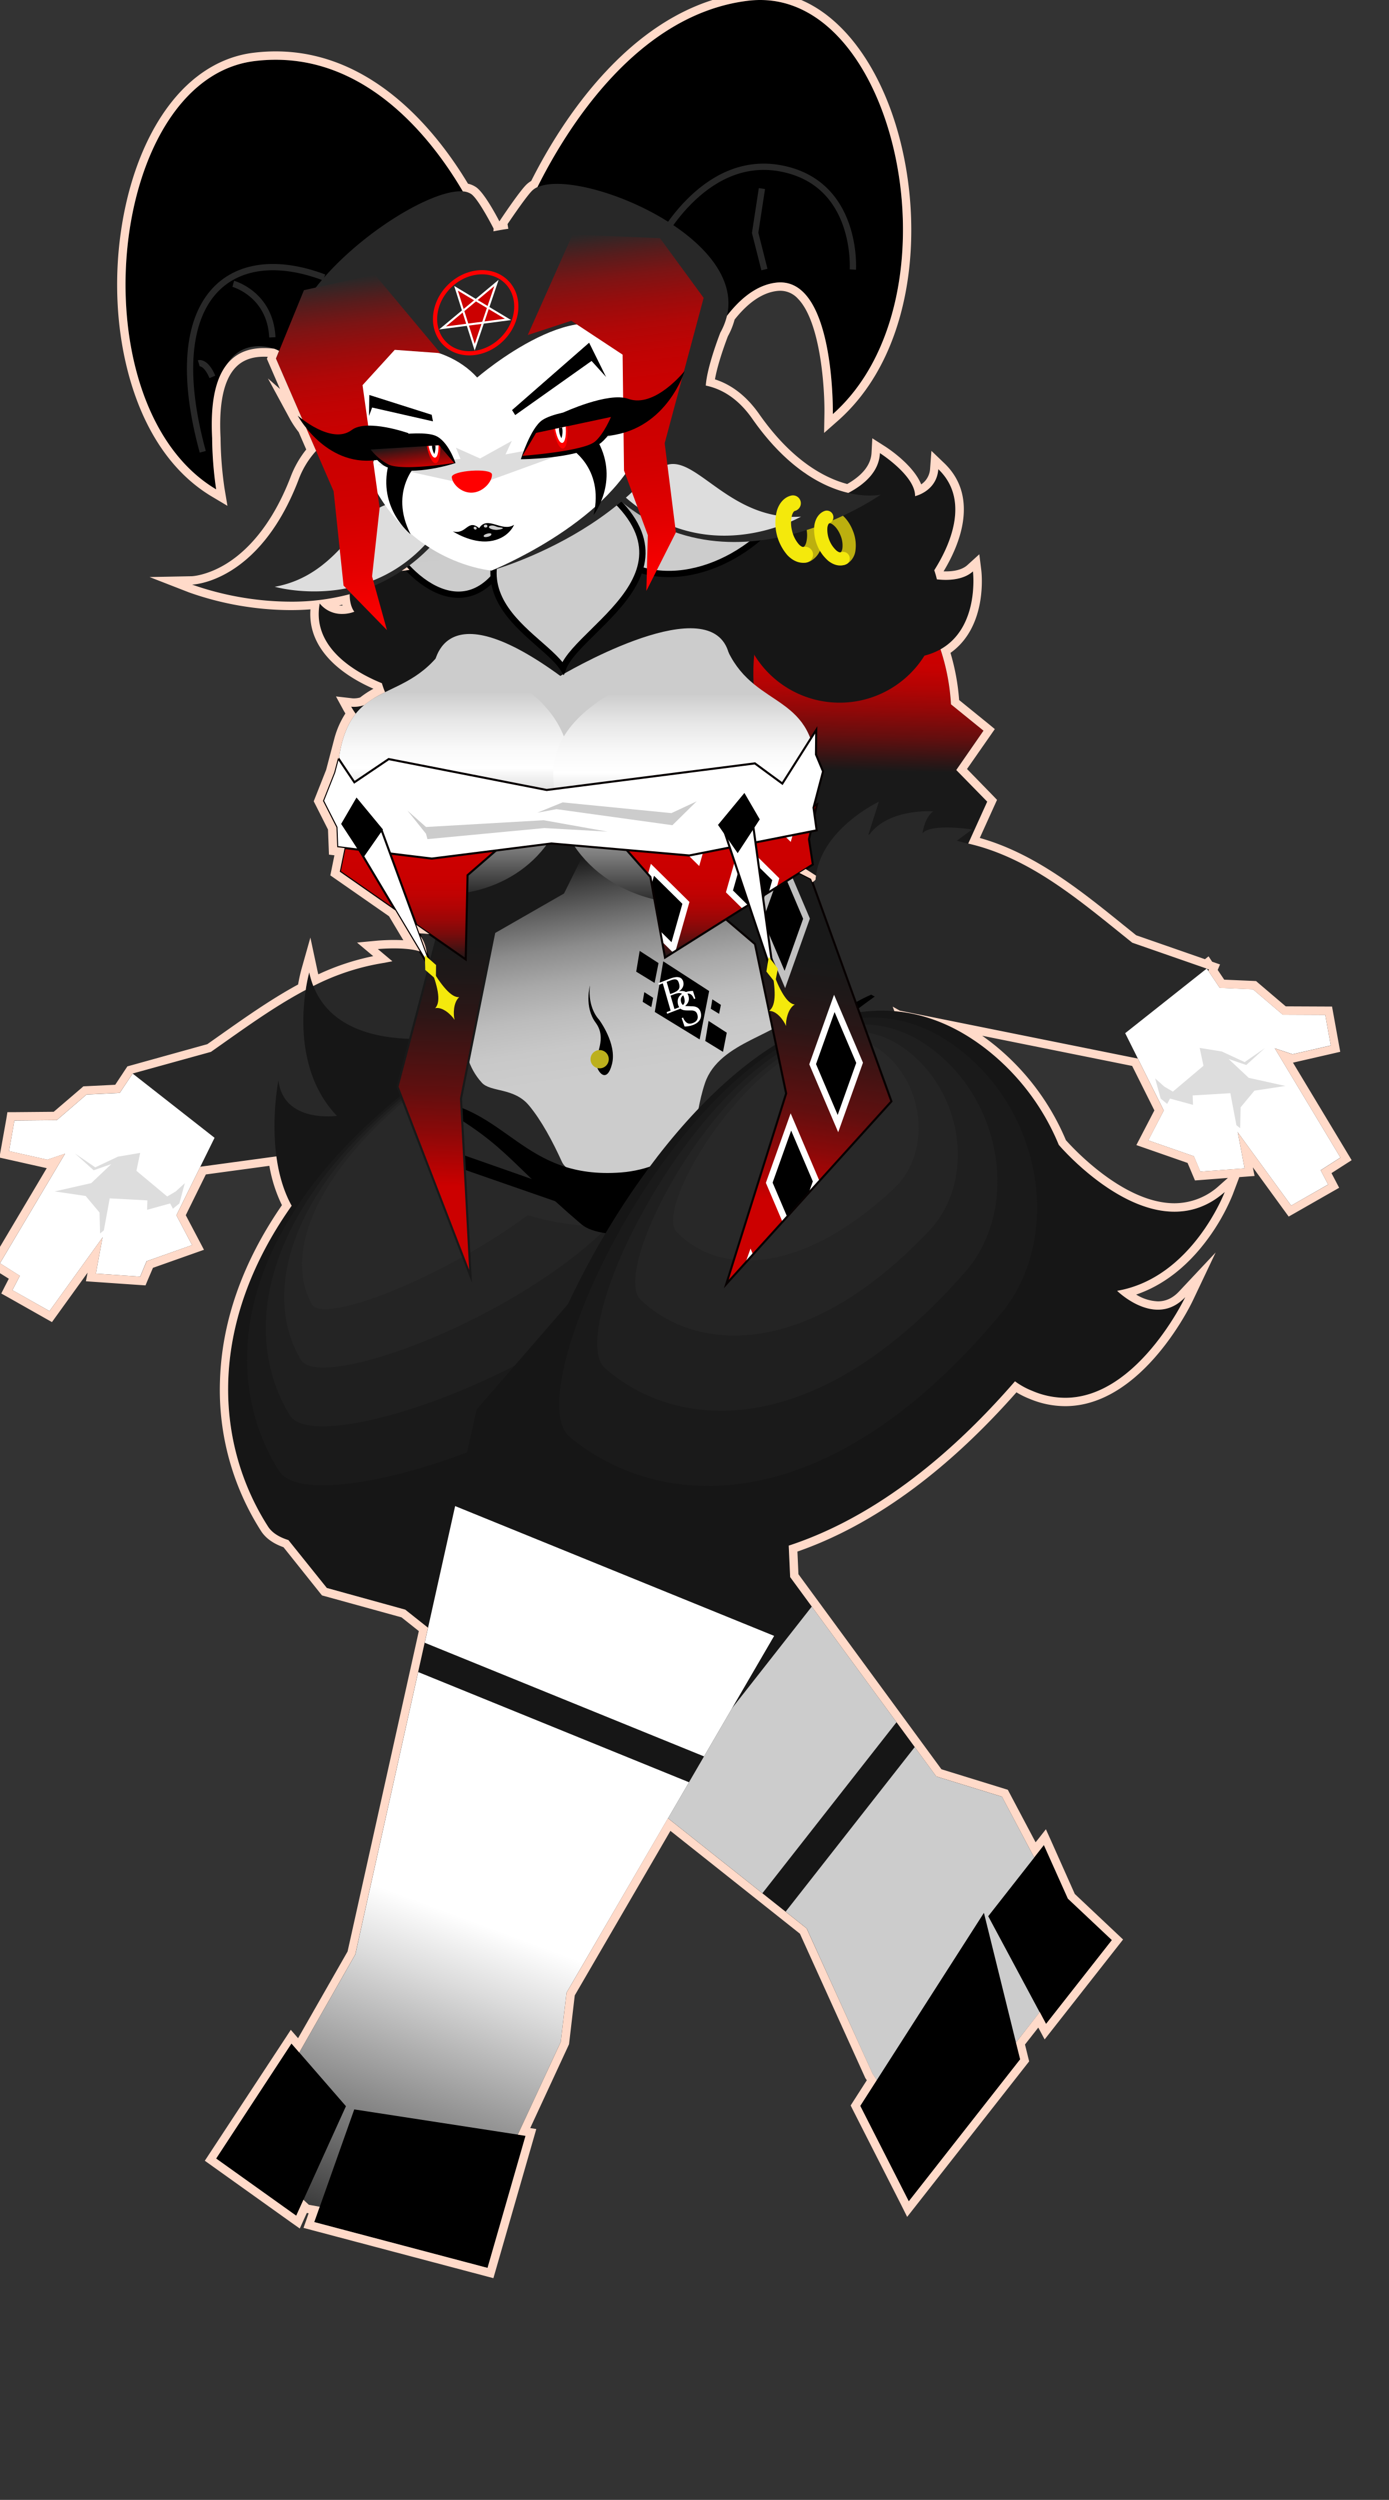 <svg id="Camada_1" data-name="Camada 1" xmlns="http://www.w3.org/2000/svg" xmlns:xlink="http://www.w3.org/1999/xlink" viewBox="0 0 662.99 1193.07"><rect x="0" y="0" width="662.99" height="1193.07" fill="#333333" stroke="none"/><defs><style>.cls-1{fill:#161616;}.cls-2,.cls-25,.cls-28,.cls-3,.cls-31{stroke:#070101;}.cls-2,.cls-20,.cls-23,.cls-24,.cls-25,.cls-28,.cls-3,.cls-31,.cls-33,.cls-34,.cls-35,.cls-37,.cls-39,.cls-40{stroke-miterlimit:10;}.cls-2,.cls-21{fill:url(#Gradiente_sem_nome_60);}.cls-29,.cls-3{fill:url(#Gradiente_sem_nome_6);}.cls-4{fill:url(#Gradiente_sem_nome_13);}.cls-5{fill:url(#Gradiente_sem_nome_13-2);}.cls-6{clip-path:url(#clip-path);}.cls-35,.cls-7{fill:#ccc;}.cls-8{fill:url(#Gradiente_sem_nome_74);}.cls-9{fill:#282828;}.cls-10,.cls-31{fill:#fff;}.cls-11{fill:#ddd;}.cls-12{fill:#1a1a1a;}.cls-13{fill:#1f1f1f;}.cls-14{fill:#242424;}.cls-15{clip-path:url(#clip-path-2);}.cls-16{fill:url(#Gradiente_sem_nome_73);}.cls-17{fill:url(#Gradiente_sem_nome_43);}.cls-18{fill:#bcb01d;}.cls-19{fill:url(#Gradiente_sem_nome_74-2);}.cls-20{stroke:#191919;fill:url(#Gradiente_sem_nome_60-2);}.cls-22{clip-path:url(#clip-path-3);}.cls-23{stroke:#c1c1c1;}.cls-23,.cls-24,.cls-33,.cls-34,.cls-35,.cls-37{stroke-width:3px;}.cls-24,.cls-39{stroke:#fff;}.cls-25,.cls-37,.cls-39,.cls-40{fill:none;}.cls-26{fill:url(#Gradiente_sem_nome_68);}.cls-27{fill:url(#Gradiente_sem_nome_68-2);}.cls-28{fill:url(#Gradiente_sem_nome_6-2);}.cls-30{clip-path:url(#clip-path-4);}.cls-32{fill:#f4e90c;}.cls-33,.cls-34,.cls-35{stroke:#000;}.cls-33{fill:url(#Gradiente_sem_nome_21);}.cls-34{fill:url(#Gradiente_sem_nome_28);}.cls-36{fill:#bcaf0f;}.cls-37{stroke:#282828;}.cls-38{fill:#c00;}.cls-40{stroke:red;stroke-width:2px;}.cls-41{fill:url(#Gradiente_sem_nome_47);}.cls-42{fill:url(#Gradiente_sem_nome_47-2);}.cls-43{clip-path:url(#clip-path-5);}.cls-44{fill:red;}.cls-45{clip-path:url(#clip-path-6);}.cls-46{fill:#ffdac9;}</style><linearGradient id="Gradiente_sem_nome_60" x1="379.5" y1="613.34" x2="379.5" y2="375.47" gradientTransform="translate(63.37 -50.18) rotate(8.57)" gradientUnits="userSpaceOnUse"><stop offset="0.18" stop-color="#c00"/><stop offset="0.21" stop-color="#ba0202"/><stop offset="0.29" stop-color="#8a0909"/><stop offset="0.37" stop-color="#610f0f"/><stop offset="0.46" stop-color="#421313"/><stop offset="0.53" stop-color="#2b1616"/><stop offset="0.61" stop-color="#1e1818"/><stop offset="0.67" stop-color="#191919"/></linearGradient><linearGradient id="Gradiente_sem_nome_6" x1="339.03" y1="383.91" x2="339.03" y2="457.01" gradientUnits="userSpaceOnUse"><stop offset="0.35" stop-color="#c00"/><stop offset="0.48" stop-color="#c90000"/><stop offset="0.58" stop-color="#c00202"/><stop offset="0.67" stop-color="#af0404"/><stop offset="0.75" stop-color="#990707"/><stop offset="0.83" stop-color="#7c0b0b"/><stop offset="0.9" stop-color="#581010"/><stop offset="0.97" stop-color="#2e1616"/><stop offset="1" stop-color="#191919"/></linearGradient><linearGradient id="Gradiente_sem_nome_13" x1="247.43" y1="240.44" x2="247.43" y2="229.18" gradientTransform="translate(-77.24 14.74) rotate(-6.97)" gradientUnits="userSpaceOnUse"><stop offset="0" stop-color="#c00"/><stop offset="0.75" stop-color="#471313"/><stop offset="1" stop-color="#191919"/></linearGradient><linearGradient id="Gradiente_sem_nome_13-2" x1="14477.78" y1="241.18" x2="14477.78" y2="227.6" gradientTransform="matrix(-0.99, 0.12, 0.12, 0.99, 14612.93, -1780.75)" xlink:href="#Gradiente_sem_nome_13"/><clipPath id="clip-path"><polygon class="cls-1" points="135.55 732.34 155.96 757.85 193.46 768.19 385.05 920.33 416.51 989.79 442.73 1028.6 518.03 932.61 478.29 857.49 446.91 847.8 299.5 646.75 214.08 631.98 135.55 732.34"/></clipPath><linearGradient id="Gradiente_sem_nome_74" x1="244.72" y1="275.95" x2="244.72" y2="428.25" gradientTransform="translate(-113.4 135.56) rotate(-23.58)" gradientUnits="userSpaceOnUse"><stop offset="0.3" stop-color="#c00"/><stop offset="0.34" stop-color="#c50101"/><stop offset="0.4" stop-color="#b10404"/><stop offset="0.47" stop-color="#910808"/><stop offset="0.55" stop-color="#650e0e"/><stop offset="0.63" stop-color="#2c1616"/><stop offset="0.66" stop-color="#191919"/></linearGradient><clipPath id="clip-path-2"><polygon class="cls-1" points="372.27 645.18 377.8 766.49 270.42 950.97 267.65 974.5 225.2 1066.16 147.45 1052.22 117.38 1024.18 169.61 932.73 227.5 672.69 280.15 611.94 372.27 645.18"/></clipPath><linearGradient id="Gradiente_sem_nome_73" x1="173.69" y1="1078.41" x2="264.45" y2="833.81" gradientTransform="translate(-343.58 153.12) rotate(-22.14)" gradientUnits="userSpaceOnUse"><stop offset="0" stop-color="#282828"/><stop offset="0.26" stop-color="#848484"/><stop offset="0.53" stop-color="#dcdcdc"/><stop offset="0.65" stop-color="#fff"/></linearGradient><linearGradient id="Gradiente_sem_nome_43" x1="316.74" y1="557.59" x2="316.74" y2="382.05" gradientTransform="translate(-83.93 56.09) rotate(-8.72)" gradientUnits="userSpaceOnUse"><stop offset="0.28" stop-color="#ccc"/><stop offset="0.37" stop-color="#c8c8c8"/><stop offset="0.46" stop-color="#bcbcbc"/><stop offset="0.55" stop-color="#a8a8a8"/><stop offset="0.64" stop-color="#8c8c8c"/><stop offset="0.72" stop-color="#686868"/><stop offset="0.81" stop-color="#3d3d3d"/><stop offset="0.88" stop-color="#161616"/></linearGradient><linearGradient id="Gradiente_sem_nome_74-2" x1="445.25" y1="287.35" x2="445.25" y2="439.64" gradientTransform="translate(-21.11 -30.15) rotate(1.33)" xlink:href="#Gradiente_sem_nome_74"/><linearGradient id="Gradiente_sem_nome_60-2" x1="238.35" y1="609.76" x2="238.35" y2="374.09" gradientTransform="matrix(1, 0.03, -0.03, 1, 12.93, -7.79)" xlink:href="#Gradiente_sem_nome_60"/><clipPath id="clip-path-3"><polygon class="cls-2" points="361.05 385.18 323.23 368.72 316.17 386.55 320.73 416.77 360.37 450.55 375.24 521.84 346.66 612.81 425.49 525.62 387.17 419.44 357.66 404.44 361.05 385.18"/></clipPath><linearGradient id="Gradiente_sem_nome_68" x1="216.29" y1="426.96" x2="216.29" y2="310.84" gradientUnits="userSpaceOnUse"><stop offset="0" stop-color="#282828"/><stop offset="0.21" stop-color="#848484"/><stop offset="0.42" stop-color="#dcdcdc"/><stop offset="0.52" stop-color="#fff"/><stop offset="0.6" stop-color="#f9f9f9"/><stop offset="0.71" stop-color="#e8e8e8"/><stop offset="0.83" stop-color="#cdcdcd"/><stop offset="0.83" stop-color="#ccc"/></linearGradient><linearGradient id="Gradiente_sem_nome_68-2" x1="326.91" y1="431.17" x2="326.91" y2="311.13" xlink:href="#Gradiente_sem_nome_68"/><linearGradient id="Gradiente_sem_nome_6-2" x1="202.54" y1="384.16" x2="202.54" y2="457.88" xlink:href="#Gradiente_sem_nome_6"/><clipPath id="clip-path-4"><polygon class="cls-3" points="310.45 418.53 288.09 393.19 359 398.77 389.96 383.91 386.14 400.51 387.98 412.57 317.42 457 310.45 418.53"/></clipPath><linearGradient id="Gradiente_sem_nome_21" x1="326.87" y1="241.22" x2="326.87" y2="193.77" gradientTransform="translate(-60.18 35.89) rotate(-5.96)" gradientUnits="userSpaceOnUse"><stop offset="0" stop-color="#ddd"/><stop offset="0.68" stop-color="#585858"/><stop offset="1" stop-color="#191919"/></linearGradient><linearGradient id="Gradiente_sem_nome_28" x1="318.88" y1="283.07" x2="318.88" y2="191.97" gradientTransform="translate(-60.18 35.89) rotate(-5.96)" gradientUnits="userSpaceOnUse"><stop offset="0.26" stop-color="#ccc"/><stop offset="0.33" stop-color="#c9c9c9"/><stop offset="0.38" stop-color="silver"/><stop offset="0.43" stop-color="#afafaf"/><stop offset="0.48" stop-color="#999"/><stop offset="0.52" stop-color="#7c7c7c"/><stop offset="0.56" stop-color="#585858"/><stop offset="0.6" stop-color="#2e2e2e"/><stop offset="0.61" stop-color="#191919"/></linearGradient><linearGradient id="Gradiente_sem_nome_47" x1="227.56" y1="315.62" x2="227.56" y2="146.47" gradientTransform="translate(-77.24 14.74) rotate(-6.97)" gradientUnits="userSpaceOnUse"><stop offset="0.01" stop-color="red"/><stop offset="0.18" stop-color="#e30000"/><stop offset="0.34" stop-color="#d20000"/><stop offset="0.45" stop-color="#c00"/><stop offset="0.57" stop-color="#c90101"/><stop offset="0.65" stop-color="#c00303"/><stop offset="0.73" stop-color="#b00707"/><stop offset="0.8" stop-color="#990c0c"/><stop offset="0.87" stop-color="#7c1414"/><stop offset="0.93" stop-color="#581c1c"/><stop offset="0.99" stop-color="#2e2727"/><stop offset="1" stop-color="#282828"/></linearGradient><linearGradient id="Gradiente_sem_nome_47-2" x1="351.84" y1="312.07" x2="351.84" y2="139" xlink:href="#Gradiente_sem_nome_47"/><clipPath id="clip-path-5"><path class="cls-4" d="M216.8,220.92l-7.19-8.4-32.7,2a26.86,26.86,0,0,0,8.48,7.13C192,224.94,216.8,220.92,216.8,220.92Z"/></clipPath><clipPath id="clip-path-6"><path class="cls-5" d="M249.4,217.54l6.47-10.94L291.63,199s-3.4,8.17-7.66,11.76C278.36,215.44,249.4,217.54,249.4,217.54Z"/></clipPath></defs><polygon class="cls-1" points="135.55 732.34 155.96 757.85 193.46 768.19 385.05 920.33 416.51 989.79 442.73 1028.6 518.03 932.61 478.29 857.49 446.91 847.8 299.5 646.75 214.08 631.98 135.55 732.34"/><g class="cls-6"><rect class="cls-7" x="283.73" y="811.34" width="169.62" height="65.89" transform="translate(-523.2 613.13) rotate(-51.89)"/><polygon class="cls-7" points="457.93 806.61 353.24 940.07 486.01 1193.07 662.99 967.48 457.93 806.61"/></g><polygon points="433.77 1050.59 486.92 982.84 469.64 912.9 410.61 1005.06 433.77 1050.59"/><polygon points="499.29 966.01 471.7 914.51 498.27 880.63 509.73 906.2 530.7 925.97 499.29 966.01"/><path class="cls-8" d="M208,377.65C190.09,342.11,194,304,216.79,292.59s63.38,2,77,54L311.5,356l-9.19,20.91,17.38,12-6.55,27.76-31.67,4.66-32.92,18.83-24.29-9.71-.06-25.9-14.43,1Z"/><path class="cls-1" d="M211.67,267.43c-6.8,2.48-30.42,11.34-40.87-1.95,0,0-7.52,18.71-1.68,26.47,0,0-9.71,4.16-16.52-4-3.64,19.4,13.84,31.69,29.68,38.08.26.88.55,1.75.86,2.62.21.56.43,1.1.65,1.65-3.51,3.17-9.71,7.65-16.18,6.91,0,0,16,29.45,42.22,19.24a47.75,47.75,0,1,0,1.84-89Z"/><path class="cls-9" d="M183.58,459.46c1.27-.26,2.51-.49,3.74-.72l-6.94-5.83s19.65-1.86,23.52,3.31c0,0-.45-7.44-4.43-10.76,0,0,21.09-.29,29.63,12.93l.53.16-4-16s27.62,15.1,27.81,39c.55,1.46,7.46,4.47,7.46,4.47L266.33,514l-57,27.33L79.5,559,63.32,512.36,100.69,502C126.94,483.57,152.44,464,183.58,459.46Z"/><polygon class="cls-10" points="63.32 512.36 37.58 551.1 51.73 585.39 82.86 582.68 102.41 543.01 63.32 512.36"/><polygon class="cls-10" points="60.03 521.45 41.31 522.38 27.14 534.58 6.89 534.78 4.33 549.37 22.59 553.47 31.07 550.58 0 602.89 9.47 608.89 5.93 615.73 23.62 625.7 54.47 582.91 60.03 521.45"/><polygon class="cls-11" points="35.76 550.47 45.47 557.11 56.32 552 66.91 550.21 65.12 558.77 79.81 571.02 83.89 568.6 88.23 564.64 85.64 574.3 73.55 584.3 53.12 584.42 47.76 588.64 47.51 578.68 40.87 570.77 26.06 568.6 43.55 564.64 53.12 555.57 44.7 558.51 35.76 550.47"/><polygon class="cls-10" points="52.38 571.91 45.77 607.8 66.88 609.27 69.95 601.9 91.67 594.22 81.21 574.34 70.21 577.38 70.36 572.89 52.38 571.91"/><path class="cls-1" d="M225.51,492.92c-.16.15-68.26,16.28-77.9-28.87,0,0-11.93,42.16,13.2,68.49,0,0-25.51,3.68-27.92-16.95,0,0-13.53,68.46,32.1,79.44,0,0,38.92,12.29,60.1-40.64C239.51,518.37,225.51,492.92,225.51,492.92Z"/><path class="cls-1" d="M127.92,728.5c25.53,39.87,320.45-65,238.7-192.66-35.07-54.76-98.06-66.15-141.89-38.07C96.87,579.65,92.54,673.26,127.92,728.5Z"/><path class="cls-12" d="M133.17,702c21.52,34,283.36-64,214.46-172.92C318.08,482.36,263,474,223.74,499.37,109.37,573.48,103.36,654.88,133.17,702Z"/><path class="cls-13" d="M138.42,675.51c17.5,28.17,246.27-63,190.23-153.18-24-38.69-71.3-44.11-105.89-21.37C121.87,567.31,114.18,636.49,138.42,675.51Z"/><path class="cls-14" d="M143.67,649c13.49,22.32,209.18-62,166-133.44-18.52-30.65-57.93-33.1-87.9-13C134.37,561.14,125,618.1,143.67,649Z"/><path class="cls-9" d="M148.92,622.53c9.47,16.47,172.09-61,141.77-113.7-13-22.62-44.55-22.09-69.9-4.67C146.86,555,135.81,599.71,148.92,622.53Z"/><path class="cls-1" d="M284.45,426.17c63.13-8.55,195.56-216.37-6.91-179.52C102,278.6,221.33,434.72,284.45,426.17Z"/><polygon class="cls-1" points="372.27 645.18 377.8 766.49 270.42 950.97 267.65 974.5 225.2 1066.16 147.45 1052.22 117.38 1024.18 169.61 932.73 227.5 672.69 280.15 611.94 372.27 645.18"/><g class="cls-15"><rect class="cls-10" x="169.83" y="743.89" width="205.51" height="65.89" transform="translate(312.82 -45.45) rotate(22.14)"/><rect class="cls-16" x="134.76" y="817.05" width="169.62" height="275.41" transform="translate(375.95 -12.36) rotate(22.14)"/></g><polygon points="165.12 1005.18 141.42 1057.43 103.21 1030.15 139.15 975.28 165.12 1005.18"/><polygon points="150.04 1060.47 232.7 1082.36 250.83 1019.3 169.09 1006.71 150.04 1060.47"/><path class="cls-9" d="M236.12,418.12s-13.75-38-6.29-48.16c15.09-20.56,77.51-30.67,98.06-15.58,9.31,6.83,7,45.66,7,45.66,80.51,19.53,170.19,155.9-.68,182.1C171.56,607.08,191.82,488.78,236.12,418.12Z"/><path class="cls-17" d="M236.56,382.35l7.69,38.79s-40.31,67.23-14.24,95.6c4.23,4.6,15.33,2.21,22.52,10.88,5.91,7.12,11.27,17.13,15.62,26.72,6.85,15.09,61.94,6,63.21-9.49.77-9.3,2.27-19.41,5.13-27.92,6.83-20.39,37.39-23,44.09-35.44,16.07-29.83-63.15-73.3-63.15-73.3l-6-39.06C303.76,348.8,233.73,362.69,236.56,382.35Z"/><path d="M281.59,470.3s-2.86,10.22,2.73,17.77-.34,15.26.24,19.52,5.14,9.8,7.57.16-6.21-21.15-6.21-21.15S280.36,481.19,281.59,470.3Z"/><circle class="cls-18" cx="286.22" cy="505.5" r="4.36"/><path d="M203.2,524.65c39,3.47,46.23,38.53,93.33,34.9,49.37-3.81,78.1-71.92,125.94-87.39-54.16,36.95-75.68,75.12-91,104.86-6.23,12.1-43.59,16.12-53.94,7.28C240.72,552.88,242.32,546,203.2,524.65Z"/><polygon points="212.2 548.09 270.89 568.69 331.7 559.37 431.3 514.12 432.59 516.75 430.25 520.65 332.77 566.37 271.96 575.7 215.69 556.14 211.5 552.22 212.2 548.09"/><polygon points="333.95 496.07 312.54 482.96 316.58 458.79 338.49 472.97 333.95 496.07"/><path class="cls-10" d="M324.1,473.13a6.18,6.18,0,0,1,1.75-.15,3.29,3.29,0,0,1,1.32.36,2.63,2.63,0,0,1,.91.81,4,4,0,0,1,.55,1.19,4.65,4.65,0,0,1,.17,1.63,3.78,3.78,0,0,1-.52,1.66,5.84,5.84,0,0,1-1.42,1.57,9.42,9.42,0,0,1-2.51,1.35l-5.92,2.28-.24-.8,1.9-.73-3.73-13-1.9.73-.23-.8,5.69-2.2a10.38,10.38,0,0,1,2.51-.67,4.42,4.42,0,0,1,1.82.1,2.47,2.47,0,0,1,1.2.75,3.21,3.21,0,0,1,.66,1.24,4,4,0,0,1,.15,1.19,3.49,3.49,0,0,1-.25,1.21,4.42,4.42,0,0,1-.7,1.18,6.59,6.59,0,0,1-1.22,1.09Zm-4.22,1.26L321,474a11.13,11.13,0,0,0,1.85-.88,3.53,3.53,0,0,0,1.09-1,2.26,2.26,0,0,0,.38-1.22,4.76,4.76,0,0,0-.23-1.57,4.35,4.35,0,0,0-.47-1.14,1.57,1.57,0,0,0-.74-.66,2.26,2.26,0,0,0-1.14-.12,6.84,6.84,0,0,0-1.71.48l-1.82.7Zm2.06,7.19,2-.78a7.72,7.72,0,0,0,1.63-.81,2.84,2.84,0,0,0,.93-1,2.61,2.61,0,0,0,.31-1.23,6.21,6.21,0,0,0-.26-1.61,5,5,0,0,0-.58-1.35,1.76,1.76,0,0,0-.89-.73,2.89,2.89,0,0,0-1.41-.09,11,11,0,0,0-2.1.61l-1.49.58Z"/><path class="cls-10" d="M325.38,485.88l.66-.26a6.3,6.3,0,0,0,1,1.75,3.39,3.39,0,0,0,1.12.93,2.52,2.52,0,0,0,1.24.23,5,5,0,0,0,2.61-1,3.18,3.18,0,0,0,.76-.95,2.67,2.67,0,0,0,.27-1.11,4.1,4.1,0,0,0-.17-1.23,2.94,2.94,0,0,0-.62-1.2,2.2,2.2,0,0,0-.93-.6,4,4,0,0,0-1.24-.21c-.46,0-1,0-1.51,0s-1.07,0-1.58-.06a4.22,4.22,0,0,1-1.4-.32,3,3,0,0,1-1.14-.82,3.88,3.88,0,0,1-.78-1.55,5.23,5.23,0,0,1-.2-1.82,4.07,4.07,0,0,1,.46-1.65,4.66,4.66,0,0,1,1.15-1.39,6.47,6.47,0,0,1,1.84-1,8.85,8.85,0,0,1,.91-.31c.32-.09.64-.16,1-.22s.64-.1,1-.13.62-.05.92-.05l1.16,3.62-.66.25a5.7,5.7,0,0,0-.89-1.63,2.88,2.88,0,0,0-1-.79,2.2,2.2,0,0,0-1.1-.17,4,4,0,0,0-1.1.26,4.07,4.07,0,0,0-1.19.67,2.69,2.69,0,0,0-.73.87,2.49,2.49,0,0,0-.29,1.05,3.6,3.6,0,0,0,.15,1.19,2.56,2.56,0,0,0,.6,1.14,2.35,2.35,0,0,0,.94.59,4.75,4.75,0,0,0,1.27.21c.47,0,1,0,1.55.05s1,0,1.54.07a4.48,4.48,0,0,1,1.42.34,3.35,3.35,0,0,1,1.19.85,4.12,4.12,0,0,1,.82,1.61,4.94,4.94,0,0,1,.18,1.92,3.94,3.94,0,0,1-.56,1.68,4.86,4.86,0,0,1-1.26,1.4,7.7,7.7,0,0,1-1.91,1.05c-.32.12-.66.23-1,.33a10.28,10.28,0,0,1-1.07.24,10,10,0,0,1-1.06.15,6.84,6.84,0,0,1-1,.05Z"/><polygon points="312.45 469.1 303.67 463.73 305.33 453.81 314.32 459.63 312.45 469.1"/><polygon points="345.1 502 336.62 496.81 338.22 487.24 346.89 492.85 345.1 502"/><polygon points="343.24 483.85 339.26 481.42 340.01 476.93 344.08 479.56 343.24 483.85"/><polygon points="310.87 480.65 306.76 478.13 307.54 473.49 311.75 476.21 310.87 480.65"/><path class="cls-1" d="M504.81,545.69c0,.21,45.15,53.72,79.77,23.18,0,0-15.51,41-51.37,47.17,0,0,18.31,18.14,32.52,3,0,0-29.88,63.05-73.09,44.72,0,0-38.58-13.3-24.09-68.44C478.41,557.8,504.81,545.69,504.81,545.69Z"/><path class="cls-1" d="M254.89,718.36C218,688.68,354.05,406.78,472.15,501.81c45.65,36.74,55.2,104.61,22.56,145.17C399.52,765.26,306,759.48,254.89,718.36Z"/><path class="cls-12" d="M271.88,685.71c-31-25.84,89.35-265.54,188.69-182.8,38.39,32,45.56,90,17.14,124.11C394.85,726.51,314.86,721.51,271.88,685.71Z"/><path class="cls-13" d="M288.88,653.07C263.71,631.07,368.41,433.57,449,504c31.14,27.22,35.92,75.38,11.73,103C390.17,687.76,323.74,683.54,288.88,653.07Z"/><path class="cls-14" d="M305.87,620.42C286.57,602.26,375.59,447,437.4,505.11c23.89,22.47,26.29,60.76,6.33,82C385.5,649,332.62,645.58,305.87,620.42Z"/><path class="cls-9" d="M322.87,587.78c-13.45-14.32,59.91-127.42,103-81.58,16.64,17.72,16.65,46.15.91,60.94C380.82,610.25,341.49,607.61,322.87,587.78Z"/><path class="cls-19" d="M363.65,350.09c-10.71-38.31.48-74.93,25-81.78s61.82,14.11,65.25,67.8l15.53,12.59-13,18.77,14.77,15.1-11.76,26-32-1.5-35.93,12.15-22-14.18,4.91-25.43-14.35-1.78Z"/><path class="cls-1" d="M387.91,241.62c7-2,31.32-8.51,32.08-25.4,0,0,17,10.83,16.79,20.54,0,0,10.31-2.28,11.09-12.87,14.26,13.64,7.22,33.81-1.93,48.24.29.86.57,1.74.82,2.63.16.57.29,1.14.43,1.71,4.7.54,12.36.57,17.18-3.8,0,0,4.14,33.27-23.1,40.23a47.75,47.75,0,1,1-53.36-71.28Z"/><path class="cls-9" d="M460.39,402.2c-1.26-.33-2.48-.65-3.69-.95l7.29-5.38s-19.49-3.1-23.67,1.81c0,0,.91-7.4,5.1-10.46,0,0-21-1.63-30.39,11l-.54.13,5-15.74S391,396,389.29,419.74c-.64,1.42-7.72,4-7.72,4l-7.24,27.69,55.14,30.9,128.45,25.86L577,462.65,540.4,449.9C515.38,429.87,491.17,408.67,460.39,402.2Z"/><polygon class="cls-10" points="576 462.23 601.94 500.83 587.97 535.2 556.83 532.66 537.07 493.08 576 462.23"/><polygon class="cls-10" points="579.34 471.3 598.06 472.14 612.3 484.26 632.55 484.36 635.19 498.93 616.94 503.12 608.45 500.28 639.79 552.43 630.36 558.48 633.93 565.3 616.3 575.36 585.22 532.73 579.34 471.3"/><polygon class="cls-11" points="603.76 500.19 594.09 506.88 583.21 501.83 572.61 500.1 574.44 508.64 559.82 520.98 555.73 518.57 551.36 514.64 554 524.29 566.15 534.22 586.57 534.24 591.96 538.43 592.16 528.47 598.76 520.52 613.55 518.27 596.04 514.4 586.42 505.39 594.86 508.28 603.76 500.19"/><polygon class="cls-10" points="587.26 521.72 594.05 557.58 572.95 559.15 569.84 551.81 548.08 544.24 558.44 524.3 569.45 527.29 569.28 522.8 587.26 521.72"/><polygon class="cls-20" points="280.71 402.12 283.7 375.25 252.27 380.71 253.87 401.64 216.68 416.63 189.72 518.63 224.61 609.13 220.04 524.34 235.93 444.93 268.83 426.06 280.71 402.12"/><polygon class="cls-21" points="361.05 385.18 323.23 368.72 316.17 386.55 320.73 416.77 360.37 450.55 375.24 521.84 346.66 612.81 425.49 525.62 387.17 419.44 357.66 404.44 361.05 385.18"/><g class="cls-22"><polygon class="cls-23" points="341.49 439.74 329.42 411.39 319.08 440.42 331.15 468.76 341.49 439.74"/><polygon points="317.93 384.51 305.86 356.17 295.52 385.19 307.6 413.53 317.93 384.51"/><polygon class="cls-23" points="384.96 438.43 372.89 410.08 362.55 439.1 374.63 467.45 384.96 438.43"/><polygon points="361.4 383.19 349.33 354.85 338.99 383.87 351.07 412.22 361.4 383.19"/><polygon class="cls-24" points="429.24 437.09 417.17 408.74 406.83 437.76 418.9 466.11 429.24 437.09"/><polygon class="cls-24" points="405.69 381.86 393.61 353.51 383.27 382.54 395.35 410.88 405.69 381.86"/><polygon class="cls-24" points="346.11 565.1 334.04 536.75 323.7 565.77 335.77 594.12 346.11 565.1"/><polygon class="cls-24" points="322.55 509.87 310.48 481.52 300.14 510.55 312.21 538.89 322.55 509.87"/><polygon class="cls-24" points="389.58 563.78 377.51 535.44 367.17 564.46 379.24 592.8 389.58 563.78"/><polygon class="cls-24" points="366.02 508.56 353.95 480.21 343.61 509.23 355.68 537.58 366.02 508.56"/><polygon class="cls-24" points="433.86 562.45 421.79 534.1 411.45 563.12 423.52 591.47 433.86 562.45"/><polygon class="cls-24" points="410.3 507.22 398.23 478.87 387.89 507.89 399.96 536.24 410.3 507.22"/><polygon class="cls-24" points="350.52 684.89 338.45 656.54 328.11 685.56 340.18 713.91 350.52 684.89"/><polygon class="cls-24" points="326.96 629.66 314.89 601.31 304.55 630.33 316.62 658.68 326.96 629.66"/><polygon class="cls-24" points="393.99 683.57 381.92 655.23 371.58 684.25 383.65 712.59 393.99 683.57"/><polygon class="cls-24" points="370.43 628.34 358.36 600 348.02 629.02 360.09 657.36 370.43 628.34"/><polygon class="cls-24" points="438.27 682.24 426.2 653.89 415.86 682.91 427.93 711.26 438.27 682.24"/><polygon class="cls-24" points="414.71 627 402.64 598.66 392.3 627.68 404.37 656.03 414.71 627"/></g><polygon class="cls-25" points="361.05 385.18 323.23 368.72 316.17 386.55 320.73 416.77 360.37 450.55 375.24 521.84 346.66 612.81 425.49 525.62 387.17 419.44 357.66 404.44 361.05 385.18"/><path class="cls-7" d="M206.74,320.77s.45-42.14,60.71,1.81c0,0,67.74-40.55,79.52-13.36s-48.26,59.34-75,57.64S206.74,320.77,206.74,320.77Z"/><path class="cls-26" d="M210.75,310.84s61.23,12.64,61.23,56C272,443,160.6,446.16,160.6,380,160.6,320.15,189.44,339.41,210.75,310.84Z"/><path class="cls-27" d="M347.61,311.13S264.1,325.57,264.1,369c0,79.77,125.61,85.36,125.61,2.08C389.71,330.39,361.13,339,347.61,311.13Z"/><polygon class="cls-28" points="179.34 393.81 246.13 397.73 223.18 417.67 222.29 457.88 162.19 415.95 164.97 402.27 158.96 384.16 179.34 393.81"/><polygon class="cls-29" points="310.45 418.53 288.09 393.19 359 398.77 389.96 383.91 386.14 400.51 387.98 412.57 317.42 457 310.45 418.53"/><g class="cls-30"><polygon class="cls-24" points="327.4 430.9 311.42 415.11 305.29 436.72 321.27 452.51 327.4 430.9"/><polygon class="cls-24" points="296.22 400.14 280.24 384.36 274.11 405.97 290.09 421.76 296.22 400.14"/><polygon class="cls-24" points="370.29 419.6 354.31 403.81 348.18 425.42 364.16 441.21 370.29 419.6"/><polygon class="cls-24" points="339.12 388.85 323.13 373.06 317 394.67 332.99 410.46 339.12 388.85"/><polygon class="cls-24" points="413.99 408.09 398 392.3 391.87 413.91 407.86 429.7 413.99 408.09"/><polygon class="cls-24" points="382.81 377.33 366.82 361.55 360.69 383.16 376.68 398.95 382.81 377.33"/></g><polygon class="cls-25" points="310.45 418.53 288.09 393.19 359 398.77 389.96 383.91 386.14 400.51 387.98 412.57 317.42 457 310.45 418.53"/><polygon class="cls-31" points="161.34 361.69 169.15 373.34 185.54 362.27 260.93 377.02 360.31 364.32 373.42 373.96 389.61 348.34 389.48 360.07 392.86 368.16 388.31 385.46 389.81 396.28 329 408.28 263.2 402.55 206.11 409.76 160.96 404.27 160.59 394.83 154.16 382.17 159.52 368.62 161.34 361.69"/><polygon class="cls-31" points="169.56 402.38 207.96 466.64 182.27 396.55 169.56 402.38"/><polygon points="170.17 380.61 162.83 393.22 173.39 409.35 182.78 395.86 170.17 380.61"/><path class="cls-32" d="M205.41,461.49c3.13,8.45,5.5,16.29,2.3,19.67,3.48-.81,7.7,3.12,9.28,5.57-.69-2.51-.66-8.35,2.19-10.84C215.41,476.21,210.65,470.35,205.41,461.49Z"/><polygon class="cls-32" points="208.05 467.3 202.98 462.91 202.79 455.83 208.13 460.55 208.05 467.3"/><polygon class="cls-31" points="359.48 393.88 369.65 468.05 345.92 397.27 359.48 393.88"/><polygon points="355.32 378.43 362.65 391.04 352.1 407.17 342.71 393.68 355.32 378.43"/><path class="cls-32" d="M368.46,462.7c1.52,8.89,2.4,17-1.37,19.76,3.58-.15,7,4.49,8.1,7.19-.22-2.59.89-8.33,4.15-10.25C375.57,479,372,472.38,368.46,462.7Z"/><polygon class="cls-32" points="369.98 468.9 365.81 463.66 366.93 456.66 371.3 462.29 369.98 468.9"/><polygon class="cls-7" points="204.02 400.47 259.85 395.19 289.98 396.89 259.51 391.45 203.34 394.68 194.49 386.85 203.34 397.92 204.02 400.47"/><polygon class="cls-7" points="332.53 382.43 320.95 393.83 265.63 386.17 256.44 387.87 268.53 382.94 320.46 388.06 332.53 382.43"/><path class="cls-33" d="M240.1,236.16c-10.11,4.32-21.23-9.54-21.23-9.54,19.46,1.1,36.71-20.23,36.71-20.23,8.34-13.6,82.52-21.17,81,0s20.72,14.78,20.72,14.78c-15.52,14.09-32.77,9-32.77,9C294.46,244.34,266.1,247.71,240.1,236.16Z"/><path class="cls-34" d="M236.75,223.07c-5.8,14.05-38.82,32.86-57,21.88,4.54,21.07,34.56,54.93,56.3,30.19,6.52,17.37,39.24,15.19,67.27-4,29.26,11,68.16-11.86,79.53-43.67,0,0-68.89,23.51-59.82-14.36C330.13,183.66,252.68,184.44,236.75,223.07Z"/><path class="cls-35" d="M268.75,318.94c-11.44-17.94-71-39.05,4.18-96C347.25,267.92,276.6,298.07,268.75,318.94Z"/><path class="cls-36" d="M404.65,268.87a6,6,0,0,1-1.1.56,3.15,3.15,0,0,1-2.31-5.87c.24-.09.69-.7.87-2a12.23,12.23,0,0,0-.91-6c-1.69-4.29-4.58-6.16-5.4-5.84a3.15,3.15,0,1,1-2.31-5.87c4.87-1.92,10.71,2.12,13.58,9.39a18.5,18.5,0,0,1,1.28,9.21A8.71,8.71,0,0,1,404.65,268.87Z"/><path class="cls-36" d="M386.59,267.92a8.15,8.15,0,0,1-1.39.48,3.76,3.76,0,0,1-1.74-7.32c.3-.07.93-.71,1.36-2.17a14.63,14.63,0,0,0-.06-7.23c-1.27-5.35-4.36-8-5.38-7.8a3.76,3.76,0,1,1-1.74-7.32c6.08-1.44,12.29,4.31,14.44,13.38A22.09,22.09,0,0,1,392,261,10.42,10.42,0,0,1,386.59,267.92Z"/><path class="cls-9" d="M306.65,190.75s30.87-21.69,52.48,9.19c30.23,43.2,61.24,36.14,61.24,36.14s-82.14,58-138.73-11.84Z"/><path class="cls-11" d="M293.24,232.27a188.15,188.15,0,0,1,25-10.35c14.2-4.73,30.5,26.88,64.1,24.64C382.32,246.56,334.12,274.55,293.24,232.27Z"/><path class="cls-32" d="M385.87,268.17a4.8,4.8,0,0,1-.67.23c-3.19.75-6.63-.52-9.42-3.51a23.61,23.61,0,0,1-5-21c1.15-3.93,3.65-6.61,6.84-7.37a3.76,3.76,0,1,1,1.74,7.32c-.3.07-.94.71-1.36,2.17a14.58,14.58,0,0,0,.05,7.22,14.73,14.73,0,0,0,3.2,6.48c1,1.11,1.88,1.4,2.19,1.33a3.76,3.76,0,0,1,2.41,7.09Z"/><path class="cls-32" d="M404.08,269.16a2.65,2.65,0,0,1-.53.27c-2.56,1-5.56.36-8.23-1.79a19.75,19.75,0,0,1-6.63-16.81c.49-3.39,2.24-5.92,4.8-6.93a3.15,3.15,0,1,1,2.31,5.87c-.24.1-.69.7-.87,2a13.6,13.6,0,0,0,4.33,11c1,.8,1.73.94,2,.84a3.15,3.15,0,0,1,2.84,5.6Z"/><path class="cls-9" d="M191.14,207.61S156,194,142.42,229.17C123.48,278.37,91.68,279,91.68,279s93.71,36.54,131.8-44.9Z"/><path class="cls-11" d="M214.15,244.68a188.72,188.72,0,0,0-26.74-4c-14.92-1.17-23.12,33.43-56.28,39.36C131.13,280,184.66,295.55,214.15,244.68Z"/><path d="M329.13,186.28s14.55-48.12,41.24-51.38c28.29-3.46,27.16,62.72,27.16,62.72C460.4,141.72,427.78-8.29,357,.36,285.27,9.13,249,106.14,249,106.14S214.92,200.24,329.13,186.28Z"/><path class="cls-37" d="M313.46,117.4s21.45-43.91,58.9-37.1,34.72,48.34,34.72,48.34"/><polyline class="cls-37" points="364.87 128.64 360.44 111.11 363.68 90"/><path class="cls-9" d="M242.29,107s8.28-12.38,11.57-15.8c14.9-15.48,114.47,23.58,90,67.61,0,0-7.72,19.57-6.95,27.86S250.68,165.56,242.29,107Z"/><path d="M157.73,207.23S147.64,162.12,121,165.39c-28.3,3.45-17.75,68.2-17.75,68.2C36,193.6,50.84,37.78,121.58,29.14c71.77-8.77,108.13,79.36,108.13,79.36S271.93,193.27,157.73,207.23Z"/><path class="cls-37" d="M96.78,215.62c-20.46-74.68,13.79-99.92,57.93-83.21"/><path class="cls-37" d="M111.34,135.45S129,140.3,130,161"/><path class="cls-37" d="M94.87,173.36s3.32-1,6.51,6.51"/><path class="cls-9" d="M234.61,272.3s83.2-23,95.77-86.56c24-121.2-202.8-90.46-161.63,22C187.94,260.21,234.61,272.3,234.61,272.3Z"/><path class="cls-9" d="M235.64,109.1s-7-13.85-10.61-16.44c-16.13-11.69-110.76,54-82.54,91.58,0,0,19.6,17.79,19.59,26.18S232.67,169.09,235.64,109.1Z"/><path class="cls-10" d="M227.76,180.18S280,135,300.47,164.07c11,15.69,4.57,50.85,4.57,50.85C289,250.57,234.61,272.3,234.61,272.3s-39.8-3.2-58.6-45l3-9.35s-9.27-26.46-6.84-36.66C177.24,160.18,211.68,162.28,227.76,180.18Z"/><polygon class="cls-38" points="227.15 142.86 217.66 137.57 220.7 148.25 211.24 156.51 222.94 155.3 226.58 165.7 230.77 154.27 242.48 152.44 233.38 146.59 236.97 135.05 227.15 142.86"/><polygon class="cls-39" points="226.58 165.7 217.66 137.57 242.48 152.44 211.24 156.51 236.97 135.05 226.58 165.7"/><ellipse class="cls-40" cx="227.05" cy="149.27" rx="20.82" ry="17.8" transform="translate(-39.47 202.17) rotate(-44.55)"/><polygon class="cls-41" points="210.22 168.55 188.42 166.96 173.05 183.82 181.21 242.39 177.6 275.08 184.69 300.7 163.99 279.49 159.24 234.43 131.73 171.15 145.08 138.48 178.86 131 210.22 168.55"/><polygon class="cls-42" points="251.91 159.88 272.68 153.08 297.18 169.26 297.85 224.56 309.22 255.42 308.52 281.99 322.61 254.09 317.26 211.54 335.86 142.16 315.03 113.67 273.28 111.93 251.91 159.88"/><polygon class="cls-11" points="180.27 221.74 219.81 219.03 217.63 213.67 229.14 218.81 244.31 210.41 241.3 216.87 295.89 206.69 226.4 231.92 180.27 221.74"/><path d="M291.14,207.88c27.43-3.35,35.67-30.86,35.67-30.86s-14.2,17.91-26.9,13.33c-9.56-3.44-31,6.51-31,6.51S274.41,209.93,291.14,207.88Z"/><path d="M179.17,219.63c-24,2.93-37.08-21.29-37.08-21.29s16.07,14.2,25.78,6.89c7.31-5.51,27.1,1.51,27.1,1.51S193.8,217.84,179.17,219.63Z"/><path d="M271.6,213.49s17,9.44,11.73,32.31c0,0,12.33-15.94,2.24-34.83Z"/><path d="M199.56,220.77S185.28,234,196,255c0,0-15.81-12.51-10.56-33.27Z"/><path d="M217.42,221s-3.49-10.78-9.84-13.16c-8.25-3.1-34.45,2-34.45,2s5.84,11.25,12.15,13.34C198.13,227.5,217.42,221,217.42,221Z"/><path d="M248.61,219.16s4.6-14.83,10.21-18.65c8.71-5.93,40.05-7.11,40.05-7.11s-7.19,15-12.81,18.52C274.61,219.14,248.61,219.16,248.61,219.16Z"/><path class="cls-4" d="M216.8,220.92l-7.19-8.4-32.7,2a26.86,26.86,0,0,0,8.48,7.13C192,224.94,216.8,220.92,216.8,220.92Z"/><g class="cls-43"><ellipse class="cls-44" cx="206.61" cy="210.03" rx="3.32" ry="11.12" transform="translate(-23.95 26.62) rotate(-6.97)"/><ellipse class="cls-10" cx="206.61" cy="210.03" rx="2.53" ry="8.46" transform="translate(-23.95 26.62) rotate(-6.97)"/><path d="M207.83,212.8a10,10,0,0,1-.52,3.89,9.44,9.44,0,0,1-.6-7.64A10,10,0,0,1,207.83,212.8Z"/></g><path class="cls-5" d="M249.4,217.54l6.47-10.94L291.63,199s-3.4,8.17-7.66,11.76C278.36,215.44,249.4,217.54,249.4,217.54Z"/><g class="cls-45"><ellipse class="cls-44" cx="267.35" cy="203.05" rx="3.32" ry="11.12" transform="translate(-22.66 33.93) rotate(-6.97)"/><ellipse class="cls-10" cx="267.31" cy="202.74" rx="2.6" ry="8.71" transform="translate(-22.62 33.93) rotate(-6.97)"/><path d="M268.48,205.27a9.86,9.86,0,0,1-.51,3.88,9.34,9.34,0,0,1-.6-7.64A9.85,9.85,0,0,1,268.48,205.27Z"/></g><path class="cls-44" d="M215.65,227.74c.23,3.23,4.6,7.73,9.9,7.37s9.49-5.46,9.27-8.69S215.43,224.52,215.65,227.74Z"/><path d="M216.16,253.6c6.58,1.71,7-6.17,12.56-1.54,3.92-6.29,10.89,2.18,16.66-1.61,0,0-2.6,6.74-11.78,7.86C224.91,259.37,216.16,253.6,216.16,253.6Z"/><ellipse class="cls-7" cx="231.8" cy="251.07" rx="0.86" ry="0.71"/><path class="cls-7" d="M233.36,251.55c-.08-.57,1.46-1.19,3.18-.4s3.16.45,3.45.88-2.27.94-3.5.85S233.45,252.3,233.36,251.55Z"/><ellipse class="cls-7" cx="226.79" cy="252.04" rx="0.63" ry="0.77" transform="translate(-108.93 299.43) rotate(-56.05)"/><path class="cls-7" d="M230.94,256.08c-.52-.89,1.8-1.54,2.65-1.57s1.31.3.69,1S231.26,256.63,230.94,256.08Z"/><polyline points="289.3 179.93 282.36 172.26 245.91 198.1 244.41 195.71 281.2 163.56"/><polygon points="176.13 198.53 177.61 194.49 206.66 201.09 206.06 197.96 176.28 188.5 176.13 198.53"/><path class="cls-46" d="M362.86,0c66.66,0,95.79,143.28,34.67,197.62,0,0,1.08-62.85-25.06-62.85a16.9,16.9,0,0,0-2.1.13c-9.31,1.14-17.14,7.73-23.39,15.84a31,31,0,0,1-3.15,8s-6.34,16.08-6.95,25.27c7.48,1.55,15.34,6,22.25,15.91,16.86,24.1,34,32.56,45.8,35.32,7.58-4,14.66-10.06,15.06-19,0,0,17,10.83,16.79,20.54,0,0,10.31-2.28,11.09-12.87,14.26,13.64,7.22,33.81-1.93,48.24.29.86.57,1.74.82,2.63.16.57.29,1.14.43,1.71a37.75,37.75,0,0,0,4.22.25c4.31,0,9.41-.83,13-4.05,0,0,3.29,26.59-15.49,37.2a101.33,101.33,0,0,1,5,26.24l15.53,12.59-13,18.77,14.77,15.1-9.06,20c30,6.89,53.73,27.66,78.29,47.31L576,462.27l0,0,.06.07,1,.35-.29.69,5.44,8.09,15.87.71,14.24,12.12,20.25.1,2.64,14.57-18.25,4.19-8.49-2.84,31.34,52.15-9.43,6.05,3.57,6.82L616.3,575.36l-25.51-35,3.26,17.2L573,559.15l-3.11-7.34-21.76-7.57L555.49,530l-12.37-24.79L429.47,482.31l-3.38-1.9c.28.72.55,1.45.81,2.17,15.11,1.24,30.32,7.22,45.25,19.23a112.22,112.22,0,0,1,33.22,44.56c4,4.67,29.15,31.91,55.22,31.91,8.11,0,16.31-2.64,24-9.41,0,0-15.51,41-51.37,47.17,0,0,9.11,9,19.47,9,4.33,0,8.87-1.57,13.05-6,0,0-22.77,48.06-57.31,48.06a40.08,40.08,0,0,1-15.78-3.34,35.7,35.7,0,0,1-8.18-4.53c-37.29,43-74.11,67.33-108,78.42l.68,15,69.74,95.12,31.38,9.68,15.36,29,4.62-5.9,11.46,25.57,21,19.77-31.41,40-3-5.65L484.93,974.8l2,8-53.15,67.75-23.16-45.53,7.89-12.32-2-3L385,920.33l-66.19-52.57L270.42,951l-2.77,23.53-20.49,44.24,3.67.56-18.13,63L150,1060.47l2.6-7.32-5.19-.93-2.58-2.41-3.45,7.62-38.21-27.28,35.94-54.87,3.72,4.28,26.74-46.83,34.71-155.91-10.87-8.63L156,757.85,137.66,735c-4.53-1.41-7.87-3.55-9.74-6.48C103.46,690.31,98,633.77,139.21,575.44c-4-7.21-6.21-15.49-7.29-23.56l-36.31,4.94L84.19,580l7.48,14.22L70,601.9l-3.07,7.37L45.76,607.8l3.18-17.22L23.62,625.7l-17.69-10,3.54-6.84-9.47-6,31.07-52.31-8.48,2.89-18.26-4.1,2.56-14.59,20.25-.2,14.18-12.2,15.86-.79,6.14-9.23L100.69,502c14.93-10.46,29.61-21.31,45.23-29.56a73.71,73.71,0,0,1,1.69-8.36,40.52,40.52,0,0,0,1.94,6.5,112.43,112.43,0,0,1,34-11.09c1.27-.26,2.51-.49,3.74-.72l-6.94-5.83s3.43-.32,7.71-.32c4.1,0,9,.3,12.35,1.46l-11.7-19.58L162.18,416l2.3-11.25-3.52-.43-.37-9.44-6.43-12.66,5.36-13.55,1.82-6.93.36.54c1.46-10.27,4.32-16.92,8.08-21.62a39.53,39.53,0,0,1-2.17-3.4,13.86,13.86,0,0,0,1.43.08,15,15,0,0,0,4.8-.83,49,49,0,0,1,9.84-6.07l.11-.09c-.22-.55-.44-1.09-.65-1.65-.31-.87-.6-1.74-.86-2.62C166.44,319.64,149,307.35,152.6,288A13.51,13.51,0,0,0,163.32,293a16.15,16.15,0,0,0,5.8-1.06c-1.62-2.15-2.21-5.15-2.22-8.36a107.49,107.49,0,0,1-28.15,3.57A143.75,143.75,0,0,1,91.68,279s31.8-.62,50.74-49.82a42,42,0,0,1,8.46-14l-4.82-11.09a43.74,43.74,0,0,1-4-5.77s.84.73,2.24,1.78l-12.6-29,1.49-3.66a22.6,22.6,0,0,0-2.26-1,38.89,38.89,0,0,0-4.94-.33c-17.83,0-26.28,14-24.74,43a180,180,0,0,0,1.92,24.44C36,193.6,50.84,37.78,121.58,29.14a81.33,81.33,0,0,1,10-.62c45.7,0,75.57,39.32,89.34,62.82A8.09,8.09,0,0,1,225,92.66c3.57,2.59,10.61,16.44,10.61,16.44,0,.43-.06.86-.08,1.3,2.35-.47,4.73-.88,7.1-1.21-.13-.74-.26-1.49-.37-2.24,0,0,8.28-12.38,11.57-15.8a8.91,8.91,0,0,1,2.69-1.85C270.59,61.12,304.19,6.82,357,.36A48.1,48.1,0,0,1,362.86,0M191.7,272.45c1.27-.11,2.54-.27,3.78-.47-.42-.43-.83-.86-1.24-1.3-.84.61-1.69,1.2-2.54,1.77M387.74,421a3.87,3.87,0,0,0,1.55-1.26c0-.62.12-1.23.2-1.83l-4.93-3.18-3,1.87,5.58,2.84.57,1.56M205.05,445.85l-6.32-4.41,1.47,4a47.6,47.6,0,0,1,4.85.38m-1.25,9.44c-.22-1.8-1-5.83-3.15-8.59l3.15,8.59M362.87-4h0a51.59,51.59,0,0,0-6.3.39C332.52-.67,309.9,12,289.32,34,272.7,51.71,260.77,72,253.55,86.37a12.34,12.34,0,0,0-2.57,2c-3.44,3.58-11.14,15.06-12,16.36l-.61.91c-2.39-4.55-7.45-13.66-11-16.22a10.9,10.9,0,0,0-4-1.75c-14.6-24.34-45.19-63.15-91.82-63.15a85.84,85.84,0,0,0-10.45.65C105.79,27,91.91,35.57,81,49.85c-9.81,12.79-17.19,30-21.34,49.68-5.48,26.05-4.94,53.91,1.54,78.43,7.22,27.38,21.06,47.81,40,59.07l7.36,4.38L107.15,233a175.94,175.94,0,0,1-1.87-23.83v-.18c-.88-16.37,1.53-27.67,7.15-33.6,3.28-3.46,7.73-5.15,13.59-5.15.57,0,1.16,0,1.76.05l-.39.95.67,1.55,5.59,12.87-5.75-5.05,10.67,19.68a47.45,47.45,0,0,0,4,5.94l3.6,8.29a48.13,48.13,0,0,0-7.52,13.26c-7.32,19-17.82,33.24-30.34,41.09C99,274.69,91.65,275,91.58,275l-20.19.4,18.84,7.33a146.68,146.68,0,0,0,48.52,8.44q4.8,0,9.44-.36c-.66,8.7,2.37,16.69,9,23.8,6.18,6.61,14.47,11.2,21.06,14.09a44.84,44.84,0,0,0-6.36,4.18,10.79,10.79,0,0,1-2.88.42c-.33,0-.66,0-1-.05l-7.65-.88,3.68,6.76s.3.55.82,1.38a41.91,41.91,0,0,0-5.18,11.62l0,0-2.25,8.59-1.76,6.7-5.27,13.32-.66,1.68.82,1.6,6,11.88.33,8.57.13,3.4,2.6.32-1.42,7-.53,2.58,2.16,1.5,25.85,18,6.84,11.46c-1.41-.09-2.91-.13-4.5-.13-4.42,0-7.93.33-8.08.34l-9.51.9,7.31,6.14.41.34A116.1,116.1,0,0,0,151.94,465c-.16-.58-.3-1.17-.42-1.76l-3.37-15.79L143.76,463c0,.12-.75,2.67-1.47,6.85-12.92,7-25.32,15.77-37.34,24.25l-6,4.23-36.7,10.2-1.44.4L60,510.14l-5,7.56-13.85.69-1.37.07-1,.89L25.64,530.6l-18.79.18-3.32,0L3,534.09.39,548.68l-.67,3.76,3.73.83,18.27,4.1.58.13L-3.44,600.85l-2,3.34,3.28,2.08,6.37,4-1.85,3.58L.61,617.32,4,619.21l17.68,10,3.12,1.76,2.09-2.9,14.92-20.69L41,611.49l4.47.31,21.11,1.46,2.87.19,1.1-2.64L73,605.08,93,598l4.36-1.54-2.15-4.09-6.54-12.42,9.58-19.45,30.32-4.11a69.38,69.38,0,0,0,6,18.77c-18.84,27.34-28.8,55.68-29.59,84.26a125,125,0,0,0,19.61,71.24c2.18,3.4,5.78,6,10.73,7.75l17.56,22,.81,1,1.25.34,36.71,10.13,8.26,6.56-34,152.88-23.64,41.41,0,0-3.47-4-2.89,4.43L99.87,1028l-2.11,3.21,3.13,2.24,38.2,27.28,4,2.82,2-4.43,1.36-3,.32.06.55.1-1,2.88-1.45,4.09,4.2,1.12,82.65,21.88,3.79,1,1.08-3.76,18.14-63.05,1.25-4.37-2.9-.45,18.25-39.41.27-.58.08-.64,2.66-22.7L320,873.77l61.82,49.09,31.07,68.58.14.31.19.28.52.77-6.48,10.1-1.23,1.93,1,2,23.15,45.52L433,1058l3.87-4.93,53.16-67.76,1.2-1.53-.47-1.89-1.52-6.15,6.35-8.09.14.26,2.89,5.4,3.78-4.82,31.41-40,2.25-2.87-2.66-2.51-20.39-19.22L501.92,879l-2.7-6-4.09,5.22-.83,1-12.48-23.59-.77-1.46-1.58-.49-30.11-9.3L381.11,751.3l-.49-10.82c35.87-12.47,71-38,104.55-76a37.86,37.86,0,0,0,6,3,44.22,44.22,0,0,0,17.24,3.61c36.64,0,59.95-48.29,60.93-50.35l10.91-23L562.82,616.3c-3,3.21-6.33,4.77-10.14,4.77a21.34,21.34,0,0,1-10.37-3.24c12.41-4.2,23.76-12.82,33.22-25.28a98.81,98.81,0,0,0,12.8-22.27l3.21-8.5,2.81-.21,4.47-.33L598,557.1l15,20.62,2.11,2.89,3.11-1.77,17.63-10.07,3.35-1.91-1.79-3.42-1.87-3.57,6.35-4.08,3.27-2.09-2-3.33-26-43.21.59-.14,18.24-4.19,3.72-.86-.68-3.75-2.64-14.58-.59-3.27h-3.32l-18.79-.09-13.13-11.18-1-.88-1.37-.07-13.86-.61-3.11-4.63,1.11-2.63-3.75-1.3-1.72-2.57-1.72,1.37-32.82-11.42-5.72-4.6c-21-17-42.75-34.47-68.94-41.85l7.1-15.68,1.13-2.49-1.91-2L461.57,367,472.72,351l2.12-3.05L472,345.6l-14.19-11.51a106.18,106.18,0,0,0-4.13-22.5c17.79-12.62,14.85-38.28,14.71-39.42l-.95-7.65-5.71,5.18c-2.75,2.5-7.1,3-10.27,3l-1.09,0v0c3.78-6.24,8.11-15.1,9.34-24.42,1.44-11-1.59-20.14-9-27.24l-6.13-5.87-.63,8.46a9.66,9.66,0,0,1-4.25,7.54c-3.81-9.34-15.88-17.26-17.5-18.28l-5.83-3.72L416,216c-.25,5.7-4.16,10.73-11.61,15-10.8-2.89-26.4-11.09-42-33.35-5.9-8.42-13-14-21.13-16.6,1.38-8,5.52-18.87,6.18-20.59a34.65,34.65,0,0,0,3.19-7.93c6.51-8.22,13.3-12.82,20.2-13.66a13,13,0,0,1,1.62-.1,11.35,11.35,0,0,1,8.37,3.74c11,11.17,12.88,43.52,12.69,55l-.16,9.11,6.81-6c39.49-35.11,42-103.48,24.33-150-6.08-16-14.53-29.4-24.43-38.77C389,1.34,376.44-4,362.87-4ZM161.8,288.91l1.6-.34.09.44h-.17a10.78,10.78,0,0,1-1.52-.1Zm347,255.31a116.47,116.47,0,0,0-34.15-45.52q-2.9-2.32-5.83-4.39l71.58,14.41L551,529.94l-6.47,12.45-2.13,4.1,4.37,1.52,20.08,7,2.41,5.71,1.12,2.65,2.87-.22,12.86-1-4.17,3.69a31.63,31.63,0,0,1-21.35,8.41c-24.14,0-48.24-26.08-51.78-30.06Z"/></svg>